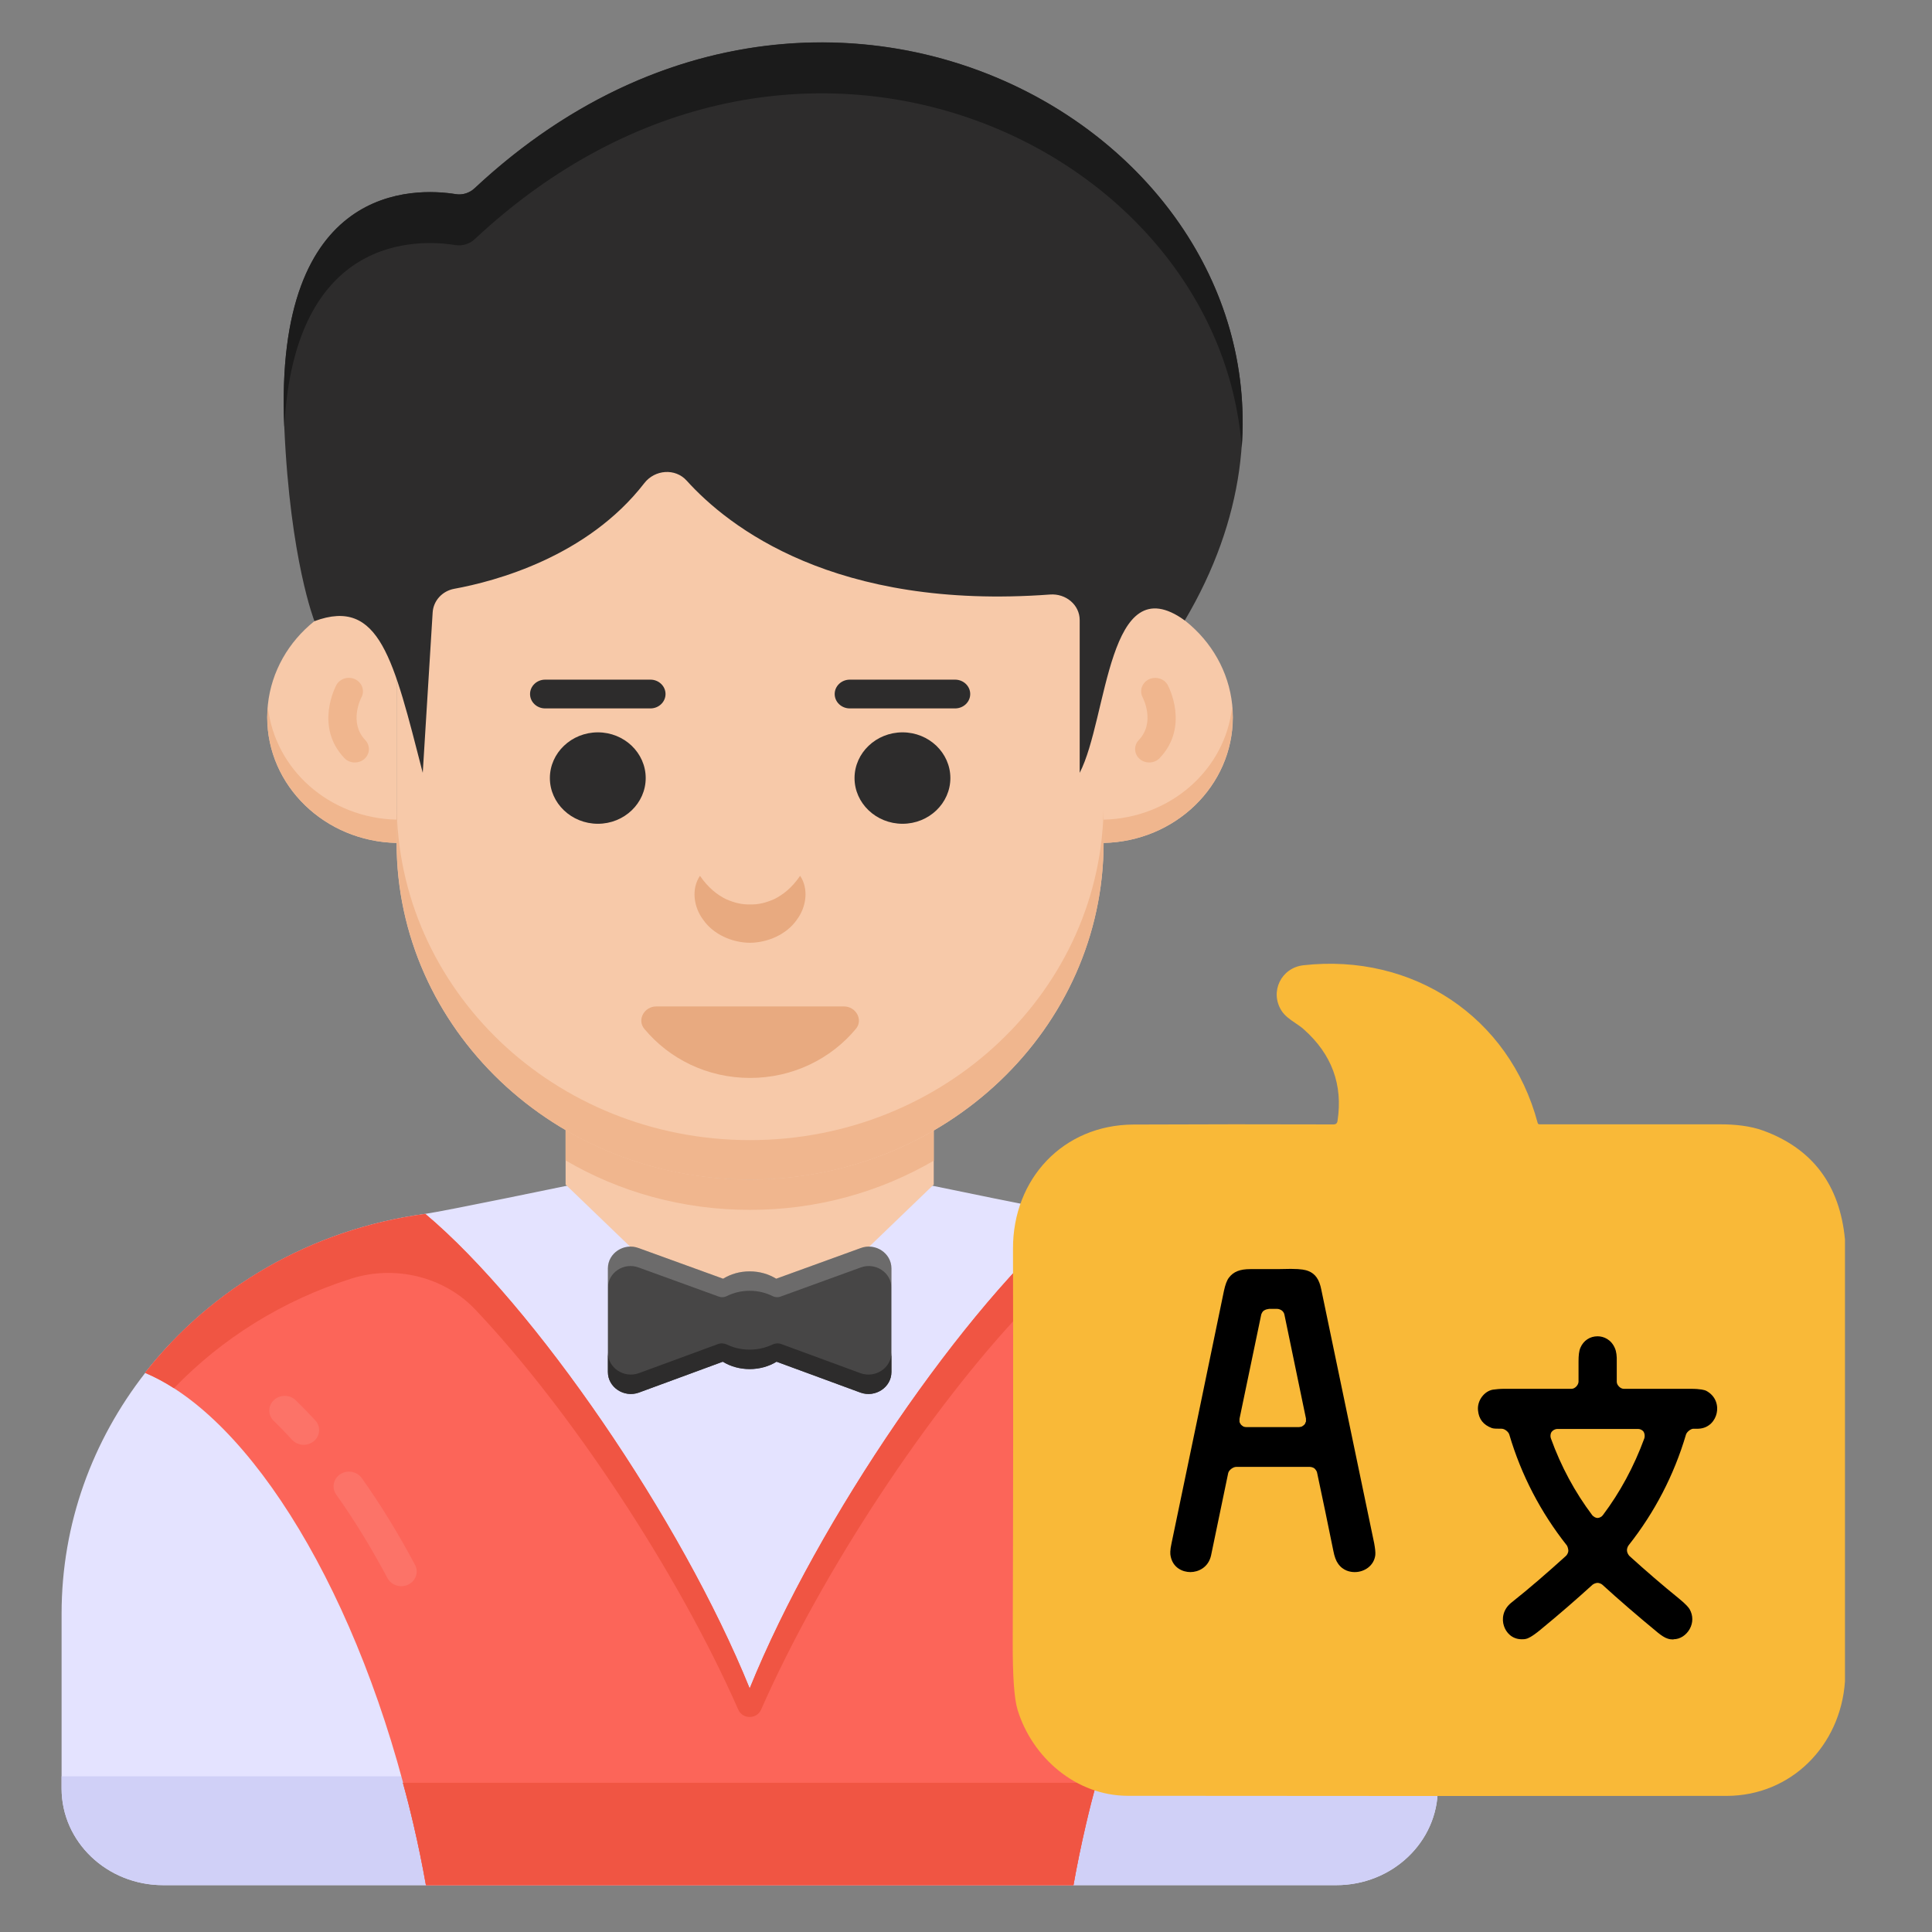 <svg width="65" height="65" viewBox="0 0 65 65" fill="none" xmlns="http://www.w3.org/2000/svg">
<rect x="0" y="0" width="65" height="65" fill="#808080" stroke="none"/>
<path d="M48.373 54.294V60.171C48.373 61.967 46.843 63.424 44.959 63.424H5.487C3.602 63.424 2.072 61.967 2.072 60.171V54.294C2.072 51.248 3.118 48.456 4.885 46.19V46.18C7.105 43.35 10.45 41.357 14.309 40.839C14.97 40.745 19.272 39.852 19.272 39.852L25.223 45.672L31.173 39.852C31.173 39.852 35.475 40.745 36.137 40.839C39.995 41.357 43.34 43.35 45.561 46.18C47.327 48.446 48.373 51.248 48.373 54.294Z" fill="#E4E3FF"/>
<path d="M48.373 54.292V60.171C48.373 61.968 46.846 63.424 44.959 63.424H5.486C3.6 63.424 2.072 61.968 2.072 60.171V59.762H39.988C41.874 59.762 43.402 58.306 43.402 56.509V50.63C43.402 47.586 42.364 44.78 40.596 42.517C40.447 42.336 40.297 42.155 40.147 41.974C42.304 42.935 44.16 44.39 45.558 46.179C47.325 48.443 48.373 51.248 48.373 54.292Z" fill="#D0D0F7"/>
<path d="M31.415 37.645V39.853L25.222 45.813L19.029 39.853V37.645C20.941 38.922 22.759 39.685 25.222 39.685C27.685 39.685 29.503 38.922 31.415 37.645Z" fill="#F7C9A9"/>
<path d="M31.415 37.645V39.051C29.607 40.101 27.498 40.705 25.233 40.705C22.957 40.705 20.837 40.101 19.029 39.041V37.645C20.941 38.922 22.759 39.685 25.222 39.685C27.685 39.685 29.503 38.922 31.415 37.645Z" fill="#F0B68E"/>
<path d="M45.56 46.18C42.008 47.684 38.317 53.655 36.531 61.384C36.373 62.07 36.235 62.747 36.116 63.424H14.328C14.209 62.747 14.071 62.07 13.913 61.384C12.127 53.655 8.436 47.684 4.884 46.19V46.18C7.104 43.35 10.45 41.357 14.308 40.839C17.969 43.914 22.923 51.126 25.222 56.805C27.521 51.126 32.475 43.914 36.136 40.839C39.994 41.357 43.34 43.35 45.56 46.18Z" fill="#FC6559"/>
<path d="M45.558 46.18C45.236 46.318 44.913 46.487 44.591 46.695C42.981 45.036 40.943 43.758 38.637 43.022C37.157 42.55 35.504 42.952 34.457 44.055C31.29 47.393 27.661 52.85 25.606 57.519C25.461 57.849 24.984 57.849 24.838 57.519C22.783 52.849 19.153 47.391 15.986 44.054C14.939 42.951 13.287 42.549 11.807 43.021C9.495 43.757 7.457 45.037 5.853 46.705C5.531 46.497 5.209 46.328 4.887 46.19V46.18C7.1 43.348 10.446 41.358 14.312 40.843C17.969 43.913 22.926 51.13 25.222 56.803C27.519 51.13 32.475 43.913 36.133 40.843C39.998 41.358 43.344 43.348 45.558 46.18Z" fill="#F05543"/>
<g opacity="0.3">
<path opacity="0.3" d="M13.5 53.366C13.311 53.366 13.128 53.267 13.036 53.095C12.495 52.078 11.915 51.132 11.311 50.283C11.151 50.057 11.213 49.75 11.45 49.596C11.687 49.444 12.01 49.502 12.171 49.728C12.8 50.611 13.402 51.594 13.963 52.647C14.093 52.89 13.991 53.189 13.735 53.313C13.659 53.349 13.579 53.366 13.5 53.366ZM10.217 48.609C10.073 48.609 9.929 48.552 9.825 48.44C9.622 48.217 9.417 48.006 9.209 47.804C9.008 47.609 9.011 47.296 9.215 47.104C9.422 46.912 9.751 46.916 9.95 47.11C10.172 47.326 10.392 47.552 10.609 47.788C10.797 47.994 10.775 48.307 10.559 48.487C10.461 48.568 10.339 48.609 10.217 48.609Z" fill="white"/>
</g>
<path d="M36.894 59.98C36.764 60.447 36.644 60.913 36.535 61.388C36.375 62.073 36.235 62.749 36.115 63.424H14.332C14.213 62.749 14.073 62.073 13.913 61.388C13.803 60.913 13.684 60.447 13.554 59.98H36.894ZM45.559 46.179C44.711 46.54 43.862 47.149 43.033 47.976C42.594 46.045 41.736 44.267 40.538 42.735C40.288 42.412 40.019 42.098 39.719 41.794C40.029 41.917 40.328 42.05 40.617 42.193C42.492 43.119 44.145 44.405 45.559 46.179Z" fill="#FC6559"/>
<path d="M36.894 59.98C36.764 60.447 36.644 60.913 36.535 61.388C36.375 62.073 36.235 62.749 36.115 63.424H14.332C14.213 62.749 14.073 62.073 13.913 61.388C13.803 60.913 13.684 60.447 13.554 59.98H36.894ZM45.559 46.179C44.711 46.54 43.862 47.149 43.033 47.976C42.594 46.045 41.736 44.267 40.538 42.735C40.288 42.412 40.019 42.098 39.719 41.794C40.029 41.917 40.328 42.05 40.617 42.193C42.492 43.119 44.145 44.405 45.559 46.179Z" fill="#F05543"/>
<path d="M37.129 15.685V28.35C37.129 34.609 31.804 39.682 25.236 39.682H25.235C18.667 39.682 13.342 34.609 13.342 28.35V15.685C20.686 10.261 28.666 10.734 37.129 15.685Z" fill="#F7C9A9"/>
<path d="M37.131 27.021V28.348C37.131 34.606 31.8 39.685 25.233 39.685C21.95 39.685 18.978 38.417 16.827 36.368C14.676 34.309 13.346 31.477 13.346 28.348V27.021C13.346 30.15 14.676 32.982 16.827 35.041C18.978 37.091 21.95 38.358 25.233 38.358C31.8 38.358 37.131 33.279 37.131 27.021Z" fill="#F0B68E"/>
<path d="M37.128 19.909V28.36C39.536 28.311 41.478 26.441 41.478 24.134C41.478 21.828 39.536 19.958 37.128 19.909ZM13.34 19.909V28.36C10.932 28.311 8.99 26.441 8.99 24.134C8.99 21.828 10.932 19.958 13.34 19.909Z" fill="#F7C9A9"/>
<path d="M41.474 24.13C41.474 26.437 39.541 28.309 37.13 28.358V27.576C39.385 27.526 41.235 25.883 41.453 23.774C41.464 23.893 41.474 24.012 41.474 24.13ZM13.345 27.576V28.358C10.934 28.309 8.991 26.437 8.991 24.13C8.991 24.012 9.002 23.893 9.012 23.774C9.241 25.883 11.08 27.526 13.345 27.576Z" fill="#F0B68E"/>
<path d="M14.223 26.001L14.556 20.607C14.58 20.213 14.877 19.883 15.284 19.809C16.652 19.559 19.757 18.738 21.678 16.254C22.029 15.8 22.716 15.742 23.101 16.169C24.504 17.724 28.084 20.537 35.326 20.002C35.861 19.962 36.325 20.351 36.325 20.863L36.325 26.001C37.279 24.153 37.255 19.001 39.861 20.873C47.91 7.276 29.206 -6.039 15.965 6.333C15.797 6.49 15.567 6.568 15.335 6.53C13.988 6.312 9.201 6.109 9.565 14.371C9.762 18.846 10.58 20.898 10.58 20.898C12.778 20.082 13.242 22.195 14.223 26.001Z" fill="#2D2C2C"/>
<path d="M41.777 15.061C41.015 4.866 26.698 -1.975 15.973 8.045C15.8 8.207 15.562 8.283 15.324 8.245C14.06 8.042 9.899 7.876 9.565 14.368C9.199 6.119 13.977 6.314 15.332 6.533C15.568 6.571 15.802 6.492 15.972 6.333C27.283 -4.236 42.602 3.957 41.777 15.061Z" fill="#1B1B1B"/>
<path d="M26.919 29.466C27.207 29.889 27.143 30.505 26.799 30.957C26.467 31.427 25.851 31.711 25.235 31.719C24.616 31.715 24 31.428 23.668 30.958C23.323 30.506 23.26 29.89 23.55 29.466C23.837 29.884 24.135 30.104 24.417 30.247C24.707 30.376 24.967 30.437 25.233 30.428C25.501 30.438 25.762 30.377 26.053 30.247C26.335 30.105 26.633 29.884 26.919 29.466Z" fill="#E8AA80"/>
<path d="M31.974 26.177C31.974 27.024 31.253 27.715 30.365 27.715C29.476 27.715 28.75 27.024 28.75 26.177C28.75 25.33 29.476 24.639 30.365 24.639C31.253 24.639 31.974 25.33 31.974 26.177ZM32.133 23.834H28.591C28.31 23.834 28.082 23.617 28.082 23.35C28.082 23.083 28.31 22.866 28.591 22.866H32.133C32.414 22.866 32.642 23.083 32.642 23.35C32.642 23.617 32.414 23.834 32.133 23.834ZM21.724 26.177C21.724 27.024 21.003 27.715 20.115 27.715C19.226 27.715 18.5 27.024 18.5 26.177C18.5 25.33 19.226 24.639 20.115 24.639C21.003 24.639 21.724 25.33 21.724 26.177ZM21.883 23.834H18.341C18.061 23.834 17.833 23.617 17.833 23.35C17.833 23.083 18.061 22.866 18.341 22.866H21.883C22.163 22.866 22.391 23.083 22.391 23.35C22.391 23.617 22.163 23.834 21.883 23.834Z" fill="#2D2C2C"/>
<path d="M22.082 33.86C21.676 33.86 21.425 34.31 21.677 34.614C22.509 35.617 23.787 36.266 25.234 36.266C26.68 36.266 27.961 35.618 28.796 34.614C29.049 34.311 28.798 33.86 28.392 33.86H22.082Z" fill="#E8AA80"/>
<path d="M29.991 42.675V46.16C29.991 46.675 29.451 47.031 28.952 46.853L26.126 45.813C25.866 45.972 25.554 46.061 25.222 46.061C24.889 46.061 24.577 45.972 24.318 45.813L21.491 46.853C20.992 47.031 20.452 46.675 20.452 46.16V42.675C20.452 42.16 20.992 41.803 21.491 41.992L24.328 43.021C24.588 42.863 24.889 42.774 25.222 42.774C25.554 42.774 25.856 42.863 26.115 43.021L28.952 41.992C29.451 41.803 29.991 42.16 29.991 42.675Z" fill="#474646"/>
<path d="M29.991 45.507V46.16C29.991 46.675 29.451 47.031 28.952 46.853L26.126 45.813C25.866 45.972 25.554 46.061 25.222 46.061C24.889 46.061 24.577 45.972 24.318 45.813L21.491 46.853C20.992 47.031 20.452 46.675 20.452 46.16V45.507C20.452 46.021 20.992 46.378 21.491 46.2L24.158 45.219C24.259 45.181 24.369 45.194 24.466 45.24C24.693 45.348 24.95 45.407 25.222 45.407C25.493 45.407 25.75 45.348 25.977 45.24C26.075 45.194 26.184 45.181 26.285 45.219L28.952 46.2C29.451 46.378 29.991 46.021 29.991 45.507Z" fill="#2D2C2C"/>
<path opacity="0.2" d="M29.991 42.675V43.328C29.991 42.813 29.451 42.457 28.952 42.645L26.251 43.626C26.165 43.657 26.072 43.646 25.99 43.605C25.76 43.491 25.502 43.427 25.222 43.427C24.942 43.427 24.683 43.491 24.454 43.605C24.372 43.646 24.279 43.657 24.192 43.626L21.491 42.645C20.992 42.457 20.452 42.813 20.452 43.328V42.675C20.452 42.16 20.992 41.804 21.491 41.992L24.328 43.021C24.588 42.863 24.889 42.774 25.222 42.774C25.554 42.774 25.856 42.863 26.115 43.021L28.952 41.992C29.451 41.804 29.991 42.16 29.991 42.675Z" fill="white"/>
<path d="M38.664 25.653C38.55 25.653 38.436 25.616 38.345 25.536C38.15 25.368 38.137 25.082 38.313 24.898C38.876 24.309 38.461 23.496 38.443 23.462C38.326 23.239 38.42 22.968 38.653 22.855C38.888 22.746 39.171 22.829 39.289 23.052C39.319 23.108 40.022 24.45 39.015 25.506C38.921 25.604 38.792 25.653 38.664 25.653Z" fill="#F0B68E"/>
<path d="M11.938 25.653C11.809 25.653 11.679 25.604 11.587 25.506C10.581 24.45 11.284 23.108 11.314 23.052C11.433 22.829 11.722 22.742 11.952 22.855C12.185 22.969 12.278 23.24 12.16 23.462C12.137 23.505 11.731 24.312 12.288 24.898C12.464 25.083 12.45 25.368 12.257 25.536C12.165 25.616 12.051 25.653 11.938 25.653Z" fill="#F0B68E"/>
<path d="M62.072 56.568V41.7C61.899 39.869 60.984 38.649 59.327 38.04C58.885 37.878 58.363 37.827 57.892 37.827H51.797C51.762 37.827 51.74 37.81 51.732 37.776C50.779 34.201 47.52 32.063 43.852 32.475C43.103 32.559 42.712 33.369 43.114 34.002C43.228 34.181 43.403 34.299 43.578 34.418C43.678 34.485 43.777 34.553 43.866 34.632C44.809 35.471 45.186 36.498 44.999 37.715C44.987 37.792 44.943 37.83 44.865 37.83C42.644 37.822 40.4 37.824 38.135 37.834C35.77 37.844 34.075 39.661 34.081 42.011C34.091 46.363 34.088 50.779 34.072 55.259C34.069 56.402 34.123 57.157 34.235 57.524C34.727 59.134 36.206 60.417 37.946 60.418C43.853 60.425 50.566 60.426 58.087 60.421C60.273 60.418 61.925 58.72 62.072 56.568Z" fill="#F9B938"/>
<path d="M45.576 52.891C45.441 52.891 45.187 52.855 45.015 52.603C44.948 52.51 44.895 52.366 44.858 52.172C44.678 51.287 44.499 50.417 44.312 49.546C44.304 49.496 44.26 49.438 44.222 49.402C44.185 49.374 44.117 49.352 44.065 49.352H41.59C41.485 49.352 41.343 49.46 41.321 49.561C41.126 50.496 40.932 51.424 40.745 52.33C40.655 52.74 40.311 52.891 40.05 52.891C39.788 52.891 39.459 52.747 39.384 52.352C39.369 52.287 39.362 52.157 39.414 51.927C40.005 49.093 40.596 46.259 41.179 43.425C41.224 43.223 41.276 43.072 41.351 42.979C41.5 42.785 41.717 42.698 42.061 42.698C42.3 42.698 42.495 42.698 42.689 42.698C42.914 42.698 43.138 42.698 43.37 42.691H43.459C43.773 42.691 43.938 42.727 44.02 42.763C44.252 42.856 44.387 43.044 44.454 43.389L46.234 51.927C46.264 52.093 46.279 52.222 46.271 52.316C46.226 52.69 45.89 52.891 45.583 52.891H45.576ZM42.674 44.043C42.614 44.043 42.547 44.072 42.502 44.108C42.472 44.137 42.45 44.18 42.435 44.216L41.702 47.733C41.702 47.733 41.702 47.805 41.702 47.834C41.71 47.87 41.732 47.906 41.755 47.935C41.777 47.956 41.807 47.978 41.829 47.992C41.859 48.007 41.904 48.014 41.941 48.014H43.691C43.691 48.014 43.773 48.007 43.803 47.992C43.841 47.971 43.886 47.935 43.908 47.899C43.908 47.885 43.931 47.841 43.938 47.827C43.938 47.798 43.938 47.755 43.938 47.726L43.213 44.23C43.205 44.18 43.168 44.123 43.13 44.094C43.093 44.065 43.026 44.036 42.973 44.036H42.682L42.674 44.043Z" fill="black"/>
<path d="M56.298 55.158C56.236 55.158 56.168 55.151 56.106 55.129C56.01 55.1 55.9 55.028 55.776 54.928C55.088 54.36 54.463 53.822 53.913 53.319C53.878 53.283 53.796 53.254 53.748 53.254C53.7 53.254 53.617 53.283 53.576 53.319C53.047 53.8 52.462 54.31 51.823 54.834C51.527 55.079 51.39 55.129 51.348 55.136C51.293 55.151 51.245 55.151 51.197 55.151C50.867 55.151 50.668 54.921 50.599 54.705C50.523 54.482 50.551 54.152 50.853 53.915C51.452 53.441 52.063 52.909 52.682 52.349C52.723 52.313 52.765 52.234 52.765 52.177C52.765 52.126 52.744 52.04 52.717 51.997C51.837 50.884 51.183 49.634 50.778 48.262C50.75 48.169 50.62 48.068 50.523 48.068C50.372 48.068 50.255 48.068 50.193 48.046C49.905 47.939 49.753 47.745 49.726 47.45C49.692 47.127 49.932 46.804 50.228 46.753C50.338 46.739 50.462 46.725 50.606 46.725C51.053 46.725 51.479 46.725 51.926 46.725H52.875C52.985 46.725 53.102 46.603 53.108 46.488C53.108 46.272 53.108 46.05 53.108 45.805C53.108 45.611 53.122 45.461 53.17 45.346C53.273 45.101 53.493 44.958 53.748 44.958C53.954 44.958 54.208 45.065 54.332 45.36C54.38 45.468 54.401 45.626 54.394 45.82C54.394 46.042 54.394 46.265 54.394 46.488C54.394 46.603 54.518 46.725 54.628 46.725H55.563C55.989 46.725 56.422 46.725 56.869 46.725C57.226 46.725 57.35 46.768 57.398 46.789C57.742 46.969 57.811 47.306 57.756 47.544C57.708 47.773 57.515 48.054 57.137 48.068H56.965C56.876 48.075 56.752 48.176 56.724 48.262C56.319 49.634 55.666 50.884 54.793 51.99C54.758 52.033 54.731 52.119 54.738 52.169C54.738 52.227 54.779 52.306 54.82 52.349C55.384 52.859 55.941 53.34 56.484 53.779C56.731 53.98 56.821 54.094 56.848 54.145C56.965 54.353 56.965 54.597 56.848 54.806C56.731 55.014 56.525 55.151 56.305 55.151L56.298 55.158ZM52.393 48.075C52.325 48.075 52.242 48.118 52.201 48.176C52.16 48.233 52.153 48.334 52.18 48.398C52.517 49.332 52.985 50.201 53.569 50.977C53.61 51.027 53.686 51.071 53.748 51.071C53.81 51.071 53.892 51.027 53.926 50.977C54.504 50.209 54.971 49.346 55.322 48.391C55.343 48.327 55.336 48.233 55.301 48.176C55.267 48.118 55.184 48.075 55.116 48.075H52.4H52.393Z" fill="black"/>
</svg>

